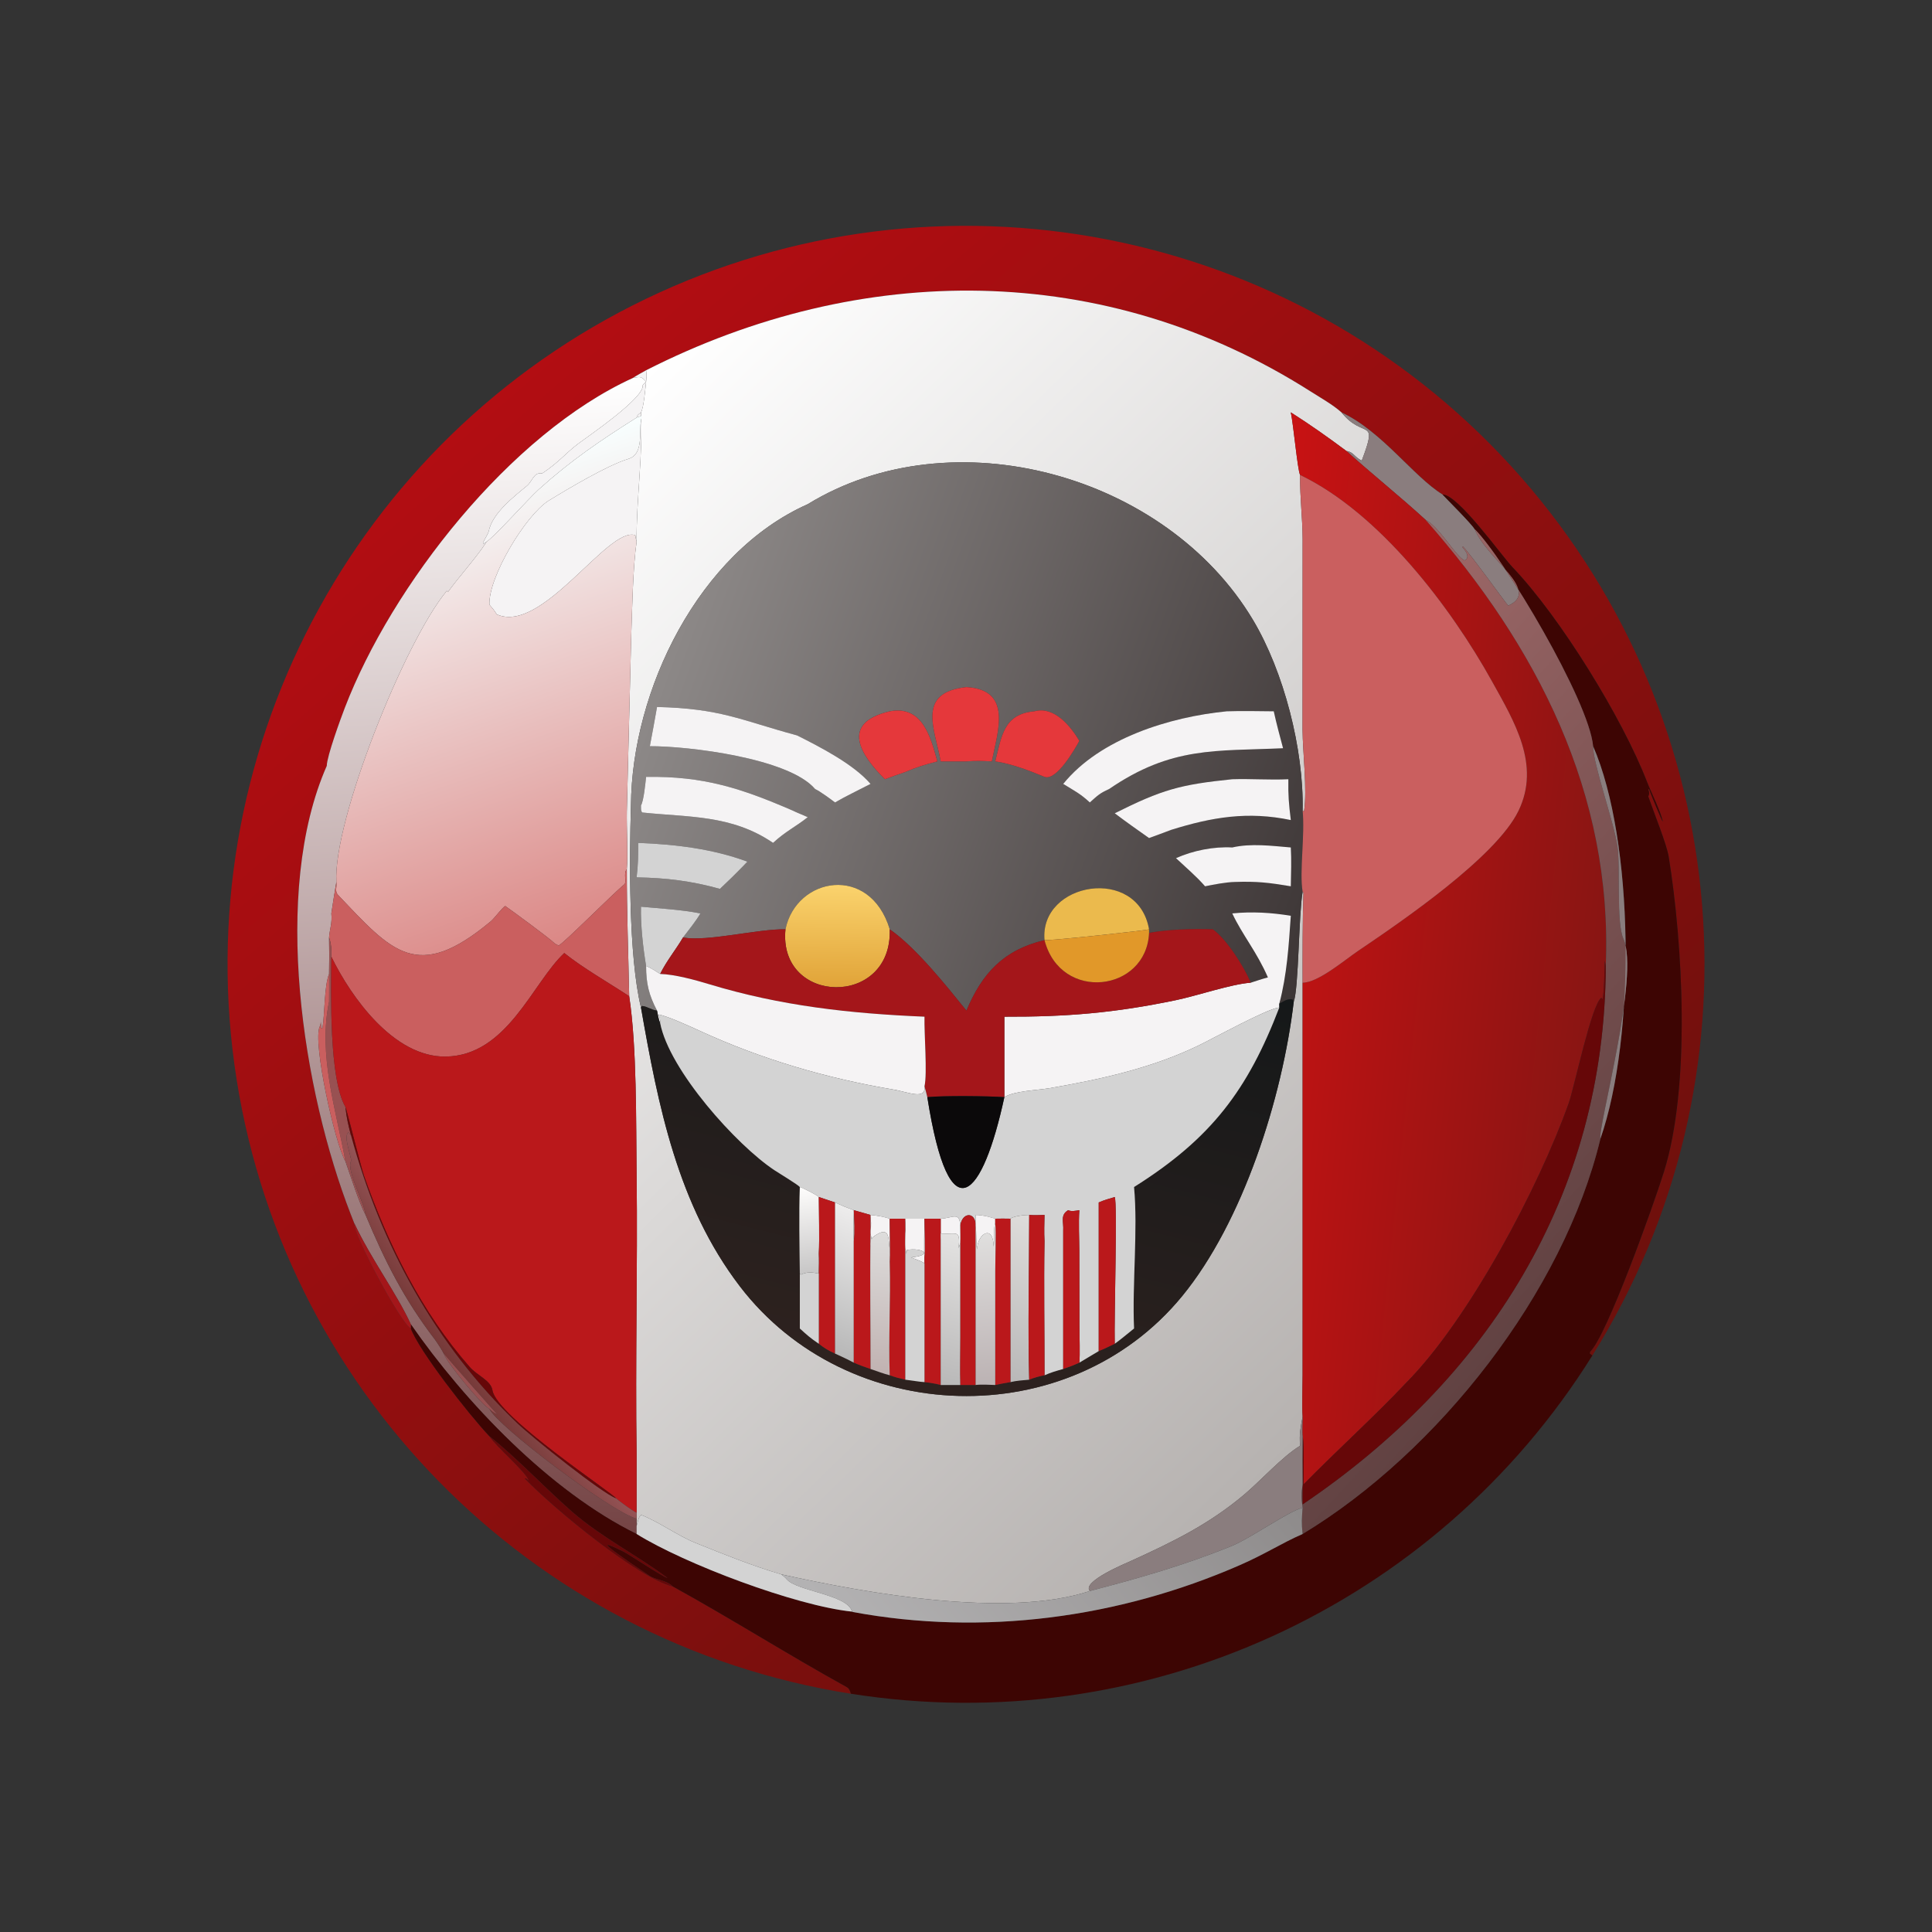 <?xml version="1.0" encoding="utf-8" ?><svg xmlns="http://www.w3.org/2000/svg" xmlns:xlink="http://www.w3.org/1999/xlink" width="1024" height="1024" viewBox="0 0 1024 1024"><rect x="0" y="0" width="1024" height="1024" fill="#333333" stroke="none"/><defs><linearGradient id="gradient_0" gradientUnits="userSpaceOnUse" x1="377.833" y1="396.321" x2="128.057" y2="107.935"><stop offset="0" stop-color="#6D100C"/><stop offset="1" stop-color="#B20D12"/></linearGradient></defs><path fill="url(#gradient_0)" transform="scale(2 2)" d="M171.223 98.126C170.279 98.661 168.575 99.561 167.746 100.158C135.161 114.972 103.792 155.199 91.362 187.621C90.277 190.452 86.63 200.41 86.596 202.96C71.842 236.486 80.31 289.228 92.922 321.718L93.885 324.168C93.442 326.749 106.008 350.414 108.874 352.063C111.02 357.916 124.187 374.802 129.704 380.625C131.374 383.27 139.65 390.306 140.108 392.366L139.379 391.763L139.071 391.811C146.966 400.017 169.26 418.274 178.304 420.425C193.961 429.055 208.784 438.482 224.365 447.078C225.102 447.484 225.252 448.141 225.512 448.862C140.203 435.403 73.804 367.614 62.114 282.045C50.424 196.476 96.208 113.361 174.781 77.513C253.353 41.666 346.135 61.562 403.1 126.475C460.065 191.388 467.744 285.967 421.996 359.219C421.798 359.055 421.534 358.874 421.322 358.719L421.382 358.242C425.723 354.231 438.101 319.707 440.965 310.549C448.088 287.775 445.962 250.164 442.231 227.046C441.704 223.776 438.289 215.326 436.836 211.125C436.755 210.891 437.342 210.626 436.829 209.253L437.01 209.066C437.181 209.793 440.435 217.637 440.657 217.737C440.141 215.059 437.553 209.968 436.497 207.236C429.942 190.289 413.464 163.533 400.82 150.306C397.86 147.21 386.379 131.022 382.291 131.05C374.528 126.26 366.283 114.324 355.495 109.277C353.201 107.228 349.872 105.36 347.257 103.696C292.761 69.037 228.163 69.178 171.223 98.126Z"/><defs><linearGradient id="gradient_1" gradientUnits="userSpaceOnUse" x1="365.757" y1="362.095" x2="139.232" y2="129.133"><stop offset="0" stop-color="#B6B2B0"/><stop offset="1" stop-color="white"/></linearGradient></defs><path fill="url(#gradient_1)" transform="scale(2 2)" d="M171.223 98.126C228.163 69.178 292.761 69.037 347.257 103.696C349.872 105.36 353.201 107.228 355.495 109.277C361.416 116.645 365.33 110.256 360.879 122.075C358.942 121.161 358.668 119.723 356.834 119.534C351.928 115.875 347.246 112.558 342.078 109.277C342.81 112.763 343.824 124.225 344.524 125.857C344.489 132.006 345.183 137.216 345.21 142.836L345.186 193.319C345.23 199.432 346.462 209.285 345.591 214.947L345.42 215.001L345.207 214.805C345.537 198.553 340.226 177.964 332.054 164.288C308.956 125.633 252.394 110.111 214.059 133.616C185.157 146.465 167.431 182.875 167.213 213.449C166.787 227.363 166.552 253.381 169.862 266.995C174.421 293.065 179.592 319.304 196.04 340.849C224.575 378.224 283.199 380.155 313.275 343.496C329.378 323.868 339.835 291.011 342.861 265.44C344.186 261.807 344.153 242.345 345.207 236.342L345.43 236.492C345.176 244.621 345.197 252.285 345.207 260.422L345.207 341.359L345.201 364.349C345.201 367.16 345.016 372.744 345.207 375.369C344.623 378.692 344.312 379.747 344.524 383.155C339.866 385.984 334.194 392.296 329.814 396.003C320.494 403.89 310.989 408.527 299.975 413.55C298.243 414.34 286.6 419.136 288.815 421.634C266.713 428.961 229.35 422.171 206.951 417.19C199.287 414.928 191.7 411.862 184.292 408.868C179.534 406.946 174.621 403.282 169.907 401.462C169.249 401.87 168.941 403.57 168.71 404.411L168.71 402.48L168.71 400.907L168.71 385.081C168.339 360.66 169.006 336.085 168.713 311.65C168.541 297.298 168.797 277.499 166.744 264.006C166.523 252.675 166.092 241.817 166.116 230.349C166.451 226.763 166.032 219.111 166.117 215.047L167.28 168.63C167.526 161.507 167.725 150.335 168.71 143.536C168.609 132.401 170.46 119.924 169.862 109.277C170.596 108.157 171.053 102.761 171.223 101.141L171.223 101.141C171.386 99.77 171.394 99.494 171.223 98.126Z"/><path fill="#F5F3F4" transform="scale(2 2)" d="M167.746 100.158C168.575 99.561 170.279 98.661 171.223 98.126C171.394 99.494 171.386 99.77 171.223 101.141C169.866 99.635 169.614 99.85 167.746 100.158Z"/><defs><linearGradient id="gradient_2" gradientUnits="userSpaceOnUse" x1="140.675" y1="407.909" x2="119.562" y2="102.957"><stop offset="0" stop-color="#754445"/><stop offset="1" stop-color="white"/></linearGradient></defs><path fill="url(#gradient_2)" transform="scale(2 2)" d="M86.596 202.96C86.63 200.41 90.277 190.452 91.362 187.621C103.792 155.199 135.161 114.972 167.746 100.158C169.614 99.85 169.866 99.635 171.223 101.141L171.223 101.141L170.324 102.086C170.826 105.437 155.773 115.667 153.232 117.586C149.747 120.219 148.182 122.474 143.66 125.466C141.438 125.047 141.103 127.544 139.659 128.737C136.219 131.58 130.425 136.039 129.52 140.802C129.346 141.716 126.583 145.529 128.977 143.536L128.73 143.924C126.238 147.749 121.673 152.785 118.741 156.84L118.389 156.592C107.238 170.021 88.25 217.478 89.14 233.73C88.649 236.49 88.239 239.293 87.81 242.065C88.074 244.669 87.358 246.252 87.205 248.447C87.279 251.732 87.259 254.819 87.205 258.106C85.914 261.186 86.062 269.062 85.458 272.427L85.075 272.545L85.133 272.606L84.994 270.701C85.002 271.232 84.962 271.555 84.729 272.051C82.792 276.181 88.776 303.144 91.538 307.747C92.836 311.419 95.173 318.816 96.888 321.975C102.016 334.271 107.144 344.411 115.285 355.019C115.756 355.632 117.311 358.05 117.593 358.711C118.447 361.197 127.797 372.517 129.704 373.375C131.8 377.853 161.439 400.344 168.71 402.48L168.71 404.411L168.71 406.523C145.703 395.231 123.122 371.514 108.874 350.955C105.115 342.747 98.359 333.704 93.885 324.168L92.922 321.718C80.31 289.228 71.842 236.486 86.596 202.96Z"/><path fill="#F5F3F4" transform="scale(2 2)" d="M128.977 143.536C126.583 145.529 129.346 141.716 129.52 140.802C130.425 136.039 136.219 131.58 139.659 128.737C141.103 127.544 141.438 125.047 143.66 125.466C148.182 122.474 149.747 120.219 153.232 117.586C155.773 115.667 170.826 105.437 170.324 102.086L171.223 101.141C171.053 102.761 170.596 108.157 169.862 109.277C169.084 109.964 168.997 109.828 168.71 110.67C159.049 116.771 151.252 122.047 142.746 129.723C140.154 132.062 130.834 142.438 128.977 143.536Z"/><path fill="#8A7D7E" transform="scale(2 2)" d="M355.495 109.277C366.283 114.324 374.528 126.26 382.291 131.05C383.89 132.733 389.913 138.715 390.821 140.234C394.024 148.284 408.555 156.545 399.707 160.5C399.359 160.305 389.727 146.819 387.695 144.824L387.539 145C388.326 145.864 389.744 147.731 388.131 148.523C385.852 147.586 381.426 139.577 377.813 137.783C370.766 131.342 363.733 125.749 356.834 119.534C358.668 119.723 358.942 121.161 360.879 122.075C365.33 110.256 361.416 116.645 355.495 109.277Z"/><defs><linearGradient id="gradient_3" gradientUnits="userSpaceOnUse" x1="425.117" y1="260.005" x2="328.094" y2="249.816"><stop offset="0" stop-color="#881513"/><stop offset="1" stop-color="#C81213"/></linearGradient></defs><path fill="url(#gradient_3)" transform="scale(2 2)" d="M342.078 109.277C347.246 112.558 351.928 115.875 356.834 119.534C363.733 125.749 370.766 131.342 377.813 137.783C407.197 171.104 427.423 210.206 425.548 255.99L425.299 254.593C425.205 256.123 425.147 263.941 424.63 264.832L424.385 264.391C421.722 266.301 417.301 287.906 415.703 292.409C407.785 314.714 389.248 349.684 372.725 366.38C364.415 375.218 354.282 384.377 345.44 393.386C345.458 390.979 345.669 382.697 345.207 380.625C345.066 379.723 345.187 376.462 345.207 375.369C345.016 372.744 345.201 367.16 345.201 364.349L345.207 341.359L345.207 260.422C349.29 260.435 356.399 254.371 359.812 252.064C371.553 244.128 396.479 227.12 402.412 214.886C408.334 202.677 401.301 191.213 395.442 180.647C384.499 160.911 365.624 135.994 344.524 125.857C343.824 124.225 342.81 112.763 342.078 109.277Z"/><path fill="#F5F3F4" transform="scale(2 2)" d="M168.71 110.67C168.997 109.828 169.084 109.964 169.862 109.277C170.46 119.924 168.609 132.401 168.71 143.536C168.525 142.971 168.459 142.426 168.355 141.837C161.136 139.38 143.679 168.247 131.643 162.806C130.941 161.676 130.586 161.255 129.704 160.248C129.413 152.859 139.34 136.516 145.334 132.722C150.838 129.335 161.084 123.266 166.522 121.61C170.951 120.262 169.049 113.804 170.08 110.498L169.932 110.236L168.71 110.67Z"/><defs><linearGradient id="gradient_4" gradientUnits="userSpaceOnUse" x1="155.284" y1="248.243" x2="114.159" y2="129.206"><stop offset="0" stop-color="#DB8785"/><stop offset="1" stop-color="#F8FFFF"/></linearGradient></defs><path fill="url(#gradient_4)" transform="scale(2 2)" d="M168.71 110.67L169.932 110.236L170.08 110.498C169.049 113.804 170.951 120.262 166.522 121.61C161.084 123.266 150.838 129.335 145.334 132.722C139.34 136.516 129.413 152.859 129.704 160.248C130.586 161.255 130.941 161.676 131.643 162.806C143.679 168.247 161.136 139.38 168.355 141.837C168.459 142.426 168.525 142.971 168.71 143.536C167.725 150.335 167.526 161.507 167.28 168.63L166.117 215.047C166.032 219.111 166.451 226.763 166.116 230.349C165.125 231.432 166.182 233.792 165.439 234.386C162.496 236.739 148.882 250.504 148.009 250.574L147.048 250.061C145.767 248.719 135.685 241.358 133.894 240.101C132.982 240.627 131.125 243.258 130.085 244.139C110.465 260.532 103.897 252.237 89.551 237.133C88.701 236.238 89.293 235.07 89.14 233.73C88.25 217.478 107.238 170.021 118.389 156.592L118.741 156.84C121.673 152.785 126.238 147.749 128.73 143.924L128.977 143.536C130.834 142.438 140.154 132.062 142.746 129.723C151.252 122.047 159.049 116.771 168.71 110.67Z"/><defs><linearGradient id="gradient_5" gradientUnits="userSpaceOnUse" x1="351.232" y1="242.211" x2="173.97" y2="177.651"><stop offset="0" stop-color="#3D3636"/><stop offset="1" stop-color="#8D8988"/></linearGradient></defs><path fill="url(#gradient_5)" transform="scale(2 2)" d="M167.213 213.449C167.431 182.875 185.157 146.465 214.059 133.616C252.394 110.111 308.956 125.633 332.054 164.288C340.226 177.964 345.537 198.553 345.207 214.805C345.854 221.45 344.32 230.919 345.207 236.342C344.153 242.345 344.186 261.807 342.861 265.44L342.596 264.91C341.332 264.499 340.135 265.383 339.03 265.982C341.066 258.282 341.532 250.598 342.078 242.691C336.916 241.844 331.772 241.535 326.562 242.065C329.223 247.745 333.114 252.319 336.008 259.029C334.498 259.411 332.954 259.943 331.466 260.422L331.376 260.206C329.603 256.044 325.09 248.926 321.421 246.268C316.104 246.105 309.73 246.274 304.51 247.211L304.51 246.268C301.523 229.243 275.436 233.74 276.806 249.146L276.806 249.146C265.993 251.715 260.266 257.906 256.121 267.825C250.837 261.296 242.734 251.109 235.789 246.268C230.524 228.901 211.025 232.38 208.159 246.268C200.67 246.169 187.473 249.607 181.003 248.447C182.509 246.479 184.389 244.166 185.623 242.065C180.496 241.055 175.071 240.778 169.862 240.281C169.742 245.095 170.417 251.225 171.223 255.99C171.229 260.708 171.96 263.674 174.119 267.825C172.533 267.621 171.661 266.772 170.165 266.591L169.862 266.995C166.552 253.381 166.787 227.363 167.213 213.449ZM211.212 194.883L210.84 194.785C196.291 190.837 190.968 187.75 174.119 187.355C173.493 190.792 172.894 194.336 172.216 197.754C182.279 197.699 209.07 200.896 216.021 209.11C217.265 209.656 220.164 211.803 221.294 212.659C224.068 211.027 227.763 209.285 230.705 207.746C226.239 202.534 217.391 197.978 211.212 194.883ZM171.223 205.879C171.035 207.555 170.599 212.231 169.862 213.449C169.899 214.358 169.751 214.679 170.175 215.317C182.263 216.618 193.85 215.846 204.872 223.373C208.143 220.336 210.823 219.139 214.059 216.564C212.933 216.017 210.952 215.271 210.076 214.805C196.494 208.934 186.513 205.633 171.223 205.879ZM256.121 182.085C242.818 183.533 247.692 192.955 249.298 201.777L256.121 201.777C258.786 201.583 260.189 201.654 262.839 201.777C264.39 193.86 268.419 182.805 256.121 182.085ZM274.097 188.504C265.953 189.219 265.431 195.131 263.749 201.777C268.028 202.384 272.782 204.215 276.806 205.879C279.956 207.017 284.769 198.683 286.039 196.333C283.687 192.403 279.352 187.048 274.097 188.504ZM235.789 188.504C222.44 191.665 228.176 200.202 234.506 206.505C236.294 205.856 238.11 205.175 239.914 204.582C242.857 203.311 245.296 202.568 248.407 201.777C246.665 195.478 244.531 186.844 235.789 188.504ZM325.105 188.504C309.989 189.992 291.506 195.69 281.762 207.746C284.76 209.603 286.231 210.269 288.815 212.659C290.852 210.84 291.399 210.237 293.913 209.11C310.499 197.728 322.231 199.108 340.023 198.288C339.157 195.023 338.282 191.804 337.559 188.504C333.493 188.471 329.146 188.363 325.105 188.504ZM326.562 206.505C312.69 207.921 307.924 209.27 295.414 215.526C298.429 217.805 301.418 219.918 304.51 222.093C306.477 221.379 308.423 220.666 310.377 219.919C321.199 216.543 330.694 214.939 342.078 217.323C341.553 213.012 341.357 210.756 341.427 206.505C336.365 206.739 331.537 206.346 326.562 206.505ZM169.123 223.373C169.133 226.736 169.115 229.127 168.71 232.514C176.593 232.652 183.144 233.442 190.789 235.563L193.969 232.514C195.288 231.179 196.809 229.71 198.066 228.344C188.834 224.931 178.926 223.744 169.123 223.373ZM326.562 224.586C321.632 224.312 316.144 225.409 311.648 227.419C314.196 229.813 317.099 232.276 319.355 234.876C321.693 234.396 324.846 233.787 327.22 233.73C333.154 233.53 336.241 233.9 342.078 234.876C342.139 231.559 342.267 227.875 342.078 224.586C336.996 224.163 331.555 223.439 326.562 224.586Z"/><path fill="#CA5F5F" transform="scale(2 2)" d="M344.524 125.857C365.624 135.994 384.499 160.911 395.442 180.647C401.301 191.213 408.334 202.677 402.412 214.886C396.479 227.12 371.553 244.128 359.812 252.064C356.399 254.371 349.29 260.435 345.207 260.422C345.197 252.285 345.176 244.621 345.43 236.492L345.207 236.342C344.32 230.919 345.854 221.45 345.207 214.805L345.42 215.001L345.591 214.947C346.462 209.285 345.23 199.432 345.186 193.319L345.21 142.836C345.183 137.216 344.489 132.006 344.524 125.857Z"/><path fill="#3D0503" transform="scale(2 2)" d="M382.291 131.05C386.379 131.022 397.86 147.21 400.82 150.306C413.464 163.533 429.942 190.289 436.497 207.236C437.553 209.968 440.141 215.059 440.657 217.737C440.435 217.637 437.181 209.793 437.01 209.066L436.829 209.253C437.342 210.626 436.755 210.891 436.836 211.125C438.289 215.326 441.704 223.776 442.231 227.046C445.962 250.164 448.088 287.775 440.965 310.549C438.101 319.707 425.723 354.231 421.382 358.242L421.322 358.719C421.534 358.874 421.798 359.055 421.996 359.219C380.41 425.806 303.058 461.097 225.512 448.862C225.252 448.141 225.102 447.484 224.365 447.078C208.784 438.482 193.961 429.055 178.304 420.425C176.534 418.671 173.689 418.729 172.02 417.542C169.628 415.841 153.447 405.292 165.241 411.198C166.958 412.058 175.915 418.088 176.888 418.166C168.719 412.072 159.346 407.371 151.611 400.629C144.736 394.638 136.54 385.947 129.704 380.625C124.187 374.802 111.02 357.916 108.874 352.063L108.874 350.955C123.122 371.514 145.703 395.231 168.71 406.523C181.414 414.449 210.884 425.555 225.796 427.098C225.874 427.133 225.952 427.169 226.03 427.204C260.535 433.595 296.431 428.804 328.471 414.817C335.422 411.782 339.521 409.012 345.207 406.523C381.155 384.772 414.322 342.531 424.119 301.808C433.602 274.629 433.044 222.678 422.196 197.754C421.105 185.644 398.539 147.855 390.821 140.234C389.913 138.715 383.89 132.733 382.291 131.05Z"/><defs><linearGradient id="gradient_6" gradientUnits="userSpaceOnUse" x1="425.244" y1="328.458" x2="315.251" y2="227.441"><stop offset="0" stop-color="#614242"/><stop offset="1" stop-color="#9A6666"/></linearGradient></defs><path fill="url(#gradient_6)" transform="scale(2 2)" d="M377.813 137.783C381.426 139.577 385.852 147.586 388.131 148.523C389.744 147.731 388.326 145.864 387.539 145L387.695 144.824C389.727 146.819 399.359 160.305 399.707 160.5C408.555 156.545 394.024 148.284 390.821 140.234C398.539 147.855 421.105 185.644 422.196 197.754C422.07 202.087 427.709 217.914 428.635 224.234C429.468 229.924 428.278 244.51 430.221 248.775C434.596 258.383 423.391 298.844 424.119 301.808C414.322 342.531 381.155 384.772 345.207 406.523C344.888 403.65 344.99 402.405 345.207 399.537C344.834 397.074 344.806 395.838 345.207 393.386L345.207 398.679C394.116 365.606 425.329 316.971 425.548 255.99C427.423 210.206 407.197 171.104 377.813 137.783Z"/><path fill="#E5383B" transform="scale(2 2)" d="M249.298 201.777C247.692 192.955 242.818 183.533 256.121 182.085C268.419 182.805 264.39 193.86 262.839 201.777C260.189 201.654 258.786 201.583 256.121 201.777L249.298 201.777Z"/><path fill="#F5F3F4" transform="scale(2 2)" d="M174.119 187.355C190.968 187.75 196.291 190.837 210.84 194.785L211.212 194.883C217.391 197.978 226.239 202.534 230.705 207.746C227.763 209.285 224.068 211.027 221.294 212.659C220.164 211.803 217.265 209.656 216.021 209.11C209.07 200.896 182.279 197.699 172.216 197.754C172.894 194.336 173.493 190.792 174.119 187.355Z"/><path fill="#E5383B" transform="scale(2 2)" d="M263.749 201.777C265.431 195.131 265.953 189.219 274.097 188.504C279.352 187.048 283.687 192.403 286.039 196.333C284.769 198.683 279.956 207.017 276.806 205.879C272.782 204.215 268.028 202.384 263.749 201.777Z"/><path fill="#E5383B" transform="scale(2 2)" d="M234.506 206.505C228.176 200.202 222.44 191.665 235.789 188.504C244.531 186.844 246.665 195.478 248.407 201.777C245.296 202.568 242.857 203.311 239.914 204.582C238.11 205.175 236.294 205.856 234.506 206.505Z"/><path fill="#F5F3F4" transform="scale(2 2)" d="M281.762 207.746C291.506 195.69 309.989 189.992 325.105 188.504C329.146 188.363 333.493 188.471 337.559 188.504C338.282 191.804 339.157 195.023 340.023 198.288C322.231 199.108 310.499 197.728 293.913 209.11C291.399 210.237 290.852 210.84 288.815 212.659C286.231 210.269 284.76 209.603 281.762 207.746Z"/><path fill="#8A7D7E" transform="scale(2 2)" d="M424.119 301.808C423.391 298.844 434.596 258.383 430.221 248.775C428.278 244.51 429.468 229.924 428.635 224.234C427.709 217.914 422.07 202.087 422.196 197.754C433.044 222.678 433.602 274.629 424.119 301.808Z"/><path fill="#F5F3F4" transform="scale(2 2)" d="M169.862 213.449C170.599 212.231 171.035 207.555 171.223 205.879C186.513 205.633 196.494 208.934 210.076 214.805C210.952 215.271 212.933 216.017 214.059 216.564C210.823 219.139 208.143 220.336 204.872 223.373C193.85 215.846 182.263 216.618 170.175 215.317C169.751 214.679 169.899 214.358 169.862 213.449Z"/><path fill="#F5F3F4" transform="scale(2 2)" d="M295.414 215.526C307.924 209.27 312.69 207.921 326.562 206.505C331.537 206.346 336.365 206.739 341.427 206.505C341.357 210.756 341.553 213.012 342.078 217.323C330.694 214.939 321.199 216.543 310.377 219.919C308.423 220.666 306.477 221.379 304.51 222.093C301.418 219.918 298.429 217.805 295.414 215.526Z"/><path fill="#D3D3D3" transform="scale(2 2)" d="M168.71 232.514C169.115 229.127 169.133 226.736 169.123 223.373C178.926 223.744 188.834 224.931 198.066 228.344C196.809 229.71 195.288 231.179 193.969 232.514L190.789 235.563C183.144 233.442 176.593 232.652 168.71 232.514Z"/><path fill="#F5F3F4" transform="scale(2 2)" d="M311.648 227.419C316.144 225.409 321.632 224.312 326.562 224.586C331.555 223.439 336.996 224.163 342.078 224.586C342.267 227.875 342.139 231.559 342.078 234.876C336.241 233.9 333.154 233.53 327.22 233.73C324.846 233.787 321.693 234.396 319.355 234.876C317.099 232.276 314.196 229.813 311.648 227.419Z"/><path fill="#CA5F5F" transform="scale(2 2)" d="M147.048 250.061L148.009 250.574C148.882 250.504 162.496 236.739 165.439 234.386C166.182 233.792 165.125 231.432 166.116 230.349C166.092 241.817 166.523 252.675 166.744 264.006C161.596 260.614 154.163 256.329 149.54 252.561C141.112 260.427 134.453 279.822 118.05 280.002C104.367 280.153 93.046 264.299 87.81 253.529C87.872 251.843 87.79 250.045 87.205 248.447C87.358 246.252 88.074 244.669 87.81 242.065C88.239 239.293 88.649 236.49 89.14 233.73C89.293 235.07 88.701 236.238 89.551 237.133C103.897 252.237 110.465 260.532 130.085 244.139C131.125 243.258 132.982 240.627 133.894 240.101C135.685 241.358 145.767 248.719 147.048 250.061Z"/><defs><linearGradient id="gradient_7" gradientUnits="userSpaceOnUse" x1="221.554" y1="261.254" x2="221.936" y2="234.966"><stop offset="0" stop-color="#E1A439"/><stop offset="1" stop-color="#FAD26C"/></linearGradient></defs><path fill="url(#gradient_7)" transform="scale(2 2)" d="M208.159 246.268C211.025 232.38 230.524 228.901 235.789 246.268C236.516 267.103 206.147 266.399 208.159 246.268Z"/><path fill="#EBBA4D" transform="scale(2 2)" d="M276.806 249.146C275.436 233.74 301.523 229.243 304.51 246.268C304.215 246.543 278.849 249.28 276.806 249.146Z"/><path fill="#D3D3D3" transform="scale(2 2)" d="M181.003 248.447C178.984 251.864 176.717 254.525 174.942 258.106C173.622 257.26 172.671 256.603 171.223 255.99C170.417 251.225 169.742 245.095 169.862 240.281C175.071 240.778 180.496 241.055 185.623 242.065C184.389 244.166 182.509 246.479 181.003 248.447Z"/><path fill="#F5F3F4" transform="scale(2 2)" d="M266.169 269.433C282.655 269.493 295.347 268.445 311.569 265.067C317.409 263.851 326.272 260.79 331.466 260.422C332.954 259.943 334.498 259.411 336.008 259.029C333.114 252.319 329.223 247.745 326.562 242.065C331.772 241.535 336.916 241.844 342.078 242.691C341.532 250.598 341.066 258.282 339.03 265.982L339.03 266.995C335.94 267.232 321.746 275.08 317.502 277.125C305.114 283.093 291.657 286.044 278.186 288.37C274.816 288.952 268.865 289.076 266.169 290.752L266.169 269.433Z"/><path fill="#A4161A" transform="scale(2 2)" d="M181.003 248.447C187.473 249.607 200.67 246.169 208.159 246.268C206.147 266.399 236.516 267.103 235.789 246.268C242.734 251.109 250.837 261.296 256.121 267.825C260.266 257.906 265.993 251.715 276.806 249.146C281.092 265.687 303.843 262.891 304.51 247.211C309.73 246.274 316.104 246.105 321.421 246.268C325.09 248.926 329.603 256.044 331.376 260.206L331.466 260.422C326.272 260.79 317.409 263.851 311.569 265.067C295.347 268.445 282.655 269.493 266.169 269.433L266.169 290.752L266.169 290.752C261.416 290.446 250.401 290.326 245.749 290.752C245.541 289.805 245.254 288.817 245.001 287.875C245.781 284.476 244.891 273.937 245.001 269.433C225.279 268.606 206.924 266.582 187.988 260.841C184.164 259.681 178.831 258.22 174.942 258.106C176.717 254.525 178.984 251.864 181.003 248.447Z"/><path fill="#E19829" transform="scale(2 2)" d="M304.51 246.268L304.51 247.211C303.843 262.891 281.092 265.687 276.806 249.146L276.806 249.146C278.849 249.28 304.215 246.543 304.51 246.268Z"/><path fill="#985152" transform="scale(2 2)" d="M87.205 248.447C87.79 250.045 87.872 251.843 87.81 253.529C87.746 263.32 87.163 285.784 91.538 293.354C91.85 296.306 92.279 298.001 93.007 300.875L92.32 300.089C90.857 301.257 93.316 306.795 93.007 307.747C91.738 310.184 96.605 318.796 96.888 321.975C95.173 318.816 92.836 311.419 91.538 307.747C89.024 293.966 84.26 279.602 87.205 265.44C87.228 262.978 87.236 260.57 87.205 258.106C87.259 254.819 87.279 251.732 87.205 248.447Z"/><path fill="#BA181B" transform="scale(2 2)" d="M149.54 252.561C154.163 256.329 161.596 260.614 166.744 264.006C168.797 277.499 168.541 297.298 168.713 311.65C169.006 336.085 168.339 360.66 168.71 385.081L168.71 400.907C167.248 400.136 164.599 398.161 163.279 397.097C162.952 396.073 131.638 375.476 130.503 368.438C130.08 365.816 126.538 364.606 124.473 362.264C111.686 347.759 102.823 329.67 96.46 311.572C95.612 309.161 91.814 293.751 91.538 293.354C87.163 285.784 87.746 263.32 87.81 253.529C93.046 264.299 104.367 280.153 118.05 280.002C134.453 279.822 141.112 260.427 149.54 252.561Z"/><path fill="#660708" transform="scale(2 2)" d="M345.44 393.386C354.282 384.377 364.415 375.218 372.725 366.38C389.248 349.684 407.785 314.714 415.703 292.409C417.301 287.906 421.722 266.301 424.385 264.391L424.63 264.832C425.147 263.941 425.205 256.123 425.299 254.593L425.548 255.99C425.329 316.971 394.116 365.606 345.207 398.679L345.207 393.386C345.192 389.139 345.155 384.87 345.207 380.625C345.669 382.697 345.458 390.979 345.44 393.386Z"/><path fill="#F5F3F4" transform="scale(2 2)" d="M171.223 255.99C172.671 256.603 173.622 257.26 174.942 258.106C178.831 258.22 184.164 259.681 187.988 260.841C206.924 266.582 225.279 268.606 245.001 269.433C244.891 273.937 245.781 284.476 245.001 287.875C245.43 291.608 240.623 289.391 236.809 288.749C219.014 285.752 201.82 280.716 185.42 273.174C182.861 271.997 176.967 269.305 174.54 268.846C174.883 269.81 174.997 270.068 174.942 271.081C174.545 270.263 174.31 268.767 174.119 267.825C171.96 263.674 171.229 260.708 171.223 255.99Z"/><path fill="#CA5F5F" transform="scale(2 2)" d="M91.538 307.747C88.776 303.144 82.792 276.181 84.729 272.051C84.962 271.555 85.002 271.232 84.994 270.701L85.133 272.606L85.075 272.545L85.458 272.427C86.062 269.062 85.914 261.186 87.205 258.106C87.236 260.57 87.228 262.978 87.205 265.44C84.26 279.602 89.024 293.966 91.538 307.747Z"/><defs><linearGradient id="gradient_8" gradientUnits="userSpaceOnUse" x1="262.214" y1="244.902" x2="231.774" y2="365.745"><stop offset="0" stop-color="#151819"/><stop offset="1" stop-color="#2E221F"/></linearGradient></defs><path fill="url(#gradient_8)" transform="scale(2 2)" d="M339.03 265.982C340.135 265.383 341.332 264.499 342.596 264.91L342.861 265.44C339.835 291.011 329.378 323.868 313.275 343.496C283.199 380.155 224.575 378.224 196.04 340.849C179.592 319.304 174.421 293.065 169.862 266.995L170.165 266.591C171.661 266.772 172.533 267.621 174.119 267.825C174.31 268.767 174.545 270.263 174.942 271.081C177.312 283.573 195.196 303.479 205.224 310.11C206.346 310.851 211.617 314.047 211.963 314.574C211.711 321.485 211.888 330.581 211.963 337.53L211.963 352.063C213.91 353.84 214.69 354.535 216.803 355.984L216.995 356.114C218.439 357.264 219.589 357.949 221.294 358.711C222.958 359.482 224.661 360.241 226.267 361.119C227.838 361.812 229.077 362.244 230.705 362.797C232.272 363.334 234.222 364.062 235.789 364.46C237.383 365.035 238.259 365.256 239.914 365.632C241.105 365.764 244.099 366.264 245.001 366.273C246.261 366.412 248.063 366.696 249.298 367.037L254.476 367.037L258.551 367.037C260.034 366.84 262.195 366.981 263.749 367.037C265.11 366.739 266.396 366.512 267.766 366.273C269.355 365.886 271.114 365.784 272.751 365.632C274.049 365.09 275.43 364.725 276.806 364.46C278.674 363.656 279.782 363.343 281.762 362.797C283.313 362.248 284.548 361.822 286.039 361.119L291.172 358.053C292.623 357.49 294.012 356.79 295.414 356.114C296.752 355.19 299.173 353.143 300.535 352.063C300.017 340.187 301.591 325.993 300.535 314.574C321.084 301.657 330.696 288.754 339.03 266.995L339.03 265.982Z"/><path fill="#D3D3D3" transform="scale(2 2)" d="M266.169 290.752C268.865 289.076 274.816 288.952 278.186 288.37C291.657 286.044 305.114 283.093 317.502 277.125C321.746 275.08 335.94 267.232 339.03 266.995C330.696 288.754 321.084 301.657 300.535 314.574C301.591 325.993 300.017 340.187 300.535 352.063C299.173 353.143 296.752 355.19 295.414 356.114C295.239 349.126 296.162 318.609 295.414 317.226C294.013 317.652 292.491 318.055 291.172 318.663L291.172 358.053L286.039 361.119C286.24 359.16 286.064 353.86 286.062 351.632L286.031 331.438C286.017 327.937 285.797 324.158 286.039 320.713C285.048 320.865 283.938 321.125 283.062 320.713C280.912 322.019 281.912 323.757 281.762 326.119L281.762 362.797C279.782 363.343 278.674 363.656 276.806 364.46C276.823 352.741 276.608 340.588 276.806 328.909C276.679 326.559 276.754 324.322 276.806 321.975C275.38 322.022 274.185 322.077 272.751 321.975C271.663 321.946 268.585 322.261 267.766 322.967C266.479 322.916 265.048 322.957 263.749 322.967C261.92 322.404 260.497 322.024 258.551 321.975L258.551 324.861L258.551 324.861C258.635 321.089 254.972 321.103 254.476 324.861C254.326 320.942 252.44 322.84 249.298 322.967L249.298 326.119L249.298 326.119L249.298 322.967L245.001 322.967C245.01 325.008 245.252 331.771 245.001 333.259C244.795 331.512 244.986 325.008 245.001 322.967L239.914 322.967C240.001 324.354 240.124 325.503 239.914 326.89C239.904 325.594 239.873 324.26 239.914 322.967L235.789 322.967C235.799 324.74 235.989 333.417 235.789 334.777C235.64 333.666 235.754 332.007 235.789 330.847C235.704 328.061 235.709 325.751 235.789 322.967C234.08 322.409 232.48 322.156 230.705 321.975C230.8 323.476 230.947 324.629 230.705 326.119C230.686 324.729 230.655 323.366 230.705 321.975L226.267 320.713C226.378 323.092 226.591 326.623 226.267 328.909C226.048 326.765 226.227 322.979 226.267 320.713C224.396 320.034 223.101 319.499 221.294 318.663C219.867 318.165 218.431 317.698 216.995 317.226C216.435 316.644 212.831 314.816 211.963 314.574C211.617 314.047 206.346 310.851 205.224 310.11C195.196 303.479 177.312 283.573 174.942 271.081C174.997 270.068 174.883 269.81 174.54 268.846C176.967 269.305 182.861 271.997 185.42 273.174C201.82 280.716 219.014 285.752 236.809 288.749C240.623 289.391 245.43 291.608 245.001 287.875C245.254 288.817 245.541 289.805 245.749 290.752C251.628 328.093 260.449 317.185 266.169 290.752L266.169 290.752Z"/><path fill="#0B090A" transform="scale(2 2)" d="M245.749 290.752C250.401 290.326 261.416 290.446 266.169 290.752C260.449 317.185 251.628 328.093 245.749 290.752Z"/><path fill="#660708" transform="scale(2 2)" d="M91.538 293.354C91.814 293.751 95.612 309.161 96.46 311.572C102.823 329.67 111.686 347.759 124.473 362.264C126.538 364.606 130.08 365.816 130.503 368.438C131.638 375.476 162.952 396.073 163.279 397.097C159.637 395.84 141.252 381.167 137.09 377.195C115.339 356.436 100.832 329.756 93.007 300.875C92.279 298.001 91.85 296.306 91.538 293.354Z"/><defs><linearGradient id="gradient_9" gradientUnits="userSpaceOnUse" x1="118.125" y1="358.882" x2="130.274" y2="349.56"><stop offset="0" stop-color="#763938"/><stop offset="1" stop-color="#975658"/></linearGradient></defs><path fill="url(#gradient_9)" transform="scale(2 2)" d="M93.007 307.747C93.316 306.795 90.857 301.257 92.32 300.089L93.007 300.875C100.832 329.756 115.339 356.436 137.09 377.195C141.252 381.167 159.637 395.84 163.279 397.097C164.599 398.161 167.248 400.136 168.71 400.907L168.71 402.48C161.439 400.344 131.8 377.853 129.704 373.375C130.519 374.086 130.764 374.398 131.749 374.767C131.817 374.976 118.808 360.184 117.593 358.711C117.311 358.05 115.756 355.632 115.285 355.019C107.144 344.411 102.016 334.271 96.888 321.975C96.605 318.796 91.738 310.184 93.007 307.747Z"/><defs><linearGradient id="gradient_10" gradientUnits="userSpaceOnUse" x1="215.532" y1="337.365" x2="212.9" y2="314.924"><stop offset="0" stop-color="#C7C6C6"/><stop offset="1" stop-color="#FDFCFB"/></linearGradient></defs><path fill="url(#gradient_10)" transform="scale(2 2)" d="M211.963 314.574C212.831 314.816 216.435 316.644 216.995 317.226C216.998 321.171 217.212 328.395 216.995 332.121C216.796 333.842 216.929 335.78 216.995 337.53C215.37 337.16 213.851 336.995 212.277 337.781L211.963 337.53C211.888 330.581 211.711 321.485 211.963 314.574Z"/><path fill="#BA181B" transform="scale(2 2)" d="M295.414 317.226C296.162 318.609 295.239 349.126 295.414 356.114C294.012 356.79 292.623 357.49 291.172 358.053L291.172 318.663C292.491 318.055 294.013 317.652 295.414 317.226Z"/><path fill="#BA181B" transform="scale(2 2)" d="M216.995 317.226C218.431 317.698 219.867 318.165 221.294 318.663L221.294 358.711C219.589 357.949 218.439 357.264 216.995 356.114L216.995 332.121C217.212 328.395 216.998 321.171 216.995 317.226Z"/><defs><linearGradient id="gradient_11" gradientUnits="userSpaceOnUse" x1="217.159" y1="356.9" x2="230.491" y2="322.714"><stop offset="0" stop-color="#B8B8B8"/><stop offset="1" stop-color="#EDECEC"/></linearGradient></defs><path fill="url(#gradient_11)" transform="scale(2 2)" d="M221.294 318.663C223.101 319.499 224.396 320.034 226.267 320.713C226.227 322.979 226.048 326.765 226.267 328.909L226.267 361.119C224.661 360.241 222.958 359.482 221.294 358.711L221.294 318.663Z"/><path fill="#BA181B" transform="scale(2 2)" d="M281.762 326.119C281.912 323.757 280.912 322.019 283.062 320.713C283.938 321.125 285.048 320.865 286.039 320.713C285.797 324.158 286.017 327.937 286.031 331.438L286.062 351.632C286.064 353.86 286.24 359.16 286.039 361.119C284.548 361.822 283.313 362.248 281.762 362.797L281.762 326.119Z"/><path fill="#BA181B" transform="scale(2 2)" d="M230.705 321.975C230.655 323.366 230.686 324.729 230.705 326.119L230.705 326.89C230.522 338.688 230.709 350.96 230.705 362.797C229.077 362.244 227.838 361.812 226.267 361.119L226.267 328.909C226.591 326.623 226.378 323.092 226.267 320.713L230.705 321.975Z"/><path fill="#F5F3F4" transform="scale(2 2)" d="M230.705 326.119C230.947 324.629 230.8 323.476 230.705 321.975C232.48 322.156 234.08 322.409 235.789 322.967C235.709 325.751 235.704 328.061 235.789 330.847C235.283 328.99 236.253 324.065 231.164 327.985C230.009 330.328 231.914 332.755 230.705 326.89L230.705 326.119Z"/><defs><linearGradient id="gradient_12" gradientUnits="userSpaceOnUse" x1="262.059" y1="362.622" x2="278.139" y2="324.75"><stop offset="0" stop-color="#BAB9B9"/><stop offset="1" stop-color="#DEDCDA"/></linearGradient></defs><path fill="url(#gradient_12)" transform="scale(2 2)" d="M267.766 322.967C268.585 322.261 271.663 321.946 272.751 321.975C272.746 335.954 272.358 351.814 272.751 365.632C271.114 365.784 269.355 365.886 267.766 366.273L267.766 322.967Z"/><path fill="#BA181B" transform="scale(2 2)" d="M272.751 321.975C274.185 322.077 275.38 322.022 276.806 321.975C276.754 324.322 276.679 326.559 276.806 328.909C276.608 340.588 276.823 352.741 276.806 364.46C275.43 364.725 274.049 365.09 272.751 365.632C272.358 351.814 272.746 335.954 272.751 321.975Z"/><path fill="#BA181B" transform="scale(2 2)" d="M254.476 324.861C254.972 321.103 258.635 321.089 258.551 324.861L258.551 367.037L254.476 367.037C254.335 363.23 254.473 358.33 254.473 354.416L254.476 329.407C254.538 328.001 254.487 326.29 254.476 324.861Z"/><path fill="#F5F3F4" transform="scale(2 2)" d="M258.551 321.975C260.497 322.024 261.92 322.404 263.749 322.967L263.749 324.168C263.264 325.284 263.542 328.937 263.336 330.371C263.196 324.302 259.043 326.939 258.932 331.08C258.618 329.809 258.804 326.441 258.551 324.861L258.551 321.975Z"/><path fill="#F5F3F4" transform="scale(2 2)" d="M249.298 322.967C252.44 322.84 254.326 320.942 254.476 324.861C254.487 326.29 254.538 328.001 254.476 329.407L254.066 330.786C254.458 325.746 253.74 327.148 249.546 326.906L249.298 326.89L249.637 330.96C249.565 329.254 249.482 327.815 249.298 326.119L249.298 322.967Z"/><path fill="#BA181B" transform="scale(2 2)" d="M263.749 322.967C265.048 322.957 266.479 322.916 267.766 322.967L267.766 366.273C266.396 366.512 265.11 366.739 263.749 367.037L263.753 336.795C263.756 334.32 263.982 326.092 263.749 324.168L263.749 322.967Z"/><path fill="#BA181B" transform="scale(2 2)" d="M239.914 322.967C239.873 324.26 239.904 325.594 239.914 326.89C239.894 328.198 239.848 329.544 239.914 330.847L239.914 365.632C238.259 365.256 237.383 365.035 235.789 364.46C235.431 354.941 236.057 344.45 235.789 334.777C235.989 333.417 235.799 324.74 235.789 322.967L239.914 322.967Z"/><path fill="#F5F3F4" transform="scale(2 2)" d="M239.914 326.89C240.124 325.503 240.001 324.354 239.914 322.967L245.001 322.967C244.986 325.008 244.795 331.512 245.001 333.259L245.001 334.777C243.9 334.079 242.672 333.775 241.447 333.225C247.628 332.613 244.374 330.549 240.333 331.257C239.931 332.944 240.826 334.701 239.914 330.847C239.848 329.544 239.894 328.198 239.914 326.89Z"/><path fill="#BA181B" transform="scale(2 2)" d="M249.298 322.967L249.298 326.119L249.298 367.037C248.063 366.696 246.261 366.412 245.001 366.273L245.001 334.777L245.001 333.259C245.252 331.771 245.01 325.008 245.001 322.967L249.298 322.967Z"/><defs><linearGradient id="gradient_13" gradientUnits="userSpaceOnUse" x1="262.647" y1="366.175" x2="259.36" y2="326.908"><stop offset="0" stop-color="#BCB3B4"/><stop offset="1" stop-color="#E0DFDE"/></linearGradient></defs><path fill="url(#gradient_13)" transform="scale(2 2)" d="M258.551 324.861C258.804 326.441 258.618 329.809 258.932 331.08C259.043 326.939 263.196 324.302 263.336 330.371C263.542 328.937 263.264 325.284 263.749 324.168C263.982 326.092 263.756 334.32 263.753 336.795L263.749 367.037C262.195 366.981 260.034 366.84 258.551 367.037L258.551 324.861L258.551 324.861Z"/><path fill="#A4161A" transform="scale(2 2)" d="M108.874 352.063C106.008 350.414 93.442 326.749 93.885 324.168C98.359 333.704 105.115 342.747 108.874 350.955L108.874 352.063Z"/><defs><linearGradient id="gradient_14" gradientUnits="userSpaceOnUse" x1="246.86" y1="365.491" x2="256.776" y2="327.742"><stop offset="0" stop-color="#BAB9B9"/><stop offset="1" stop-color="#E4E3E2"/></linearGradient></defs><path fill="url(#gradient_14)" transform="scale(2 2)" d="M249.298 326.119L249.298 326.119C249.482 327.815 249.565 329.254 249.637 330.96L249.298 326.89L249.546 326.906C253.74 327.148 254.458 325.746 254.066 330.786L254.476 329.407L254.473 354.416C254.473 358.33 254.335 363.23 254.476 367.037L249.298 367.037L249.298 326.119Z"/><defs><linearGradient id="gradient_15" gradientUnits="userSpaceOnUse" x1="231.214" y1="363.166" x2="234.942" y2="326.545"><stop offset="0" stop-color="#C1B3B2"/><stop offset="1" stop-color="#DEDDDC"/></linearGradient></defs><path fill="url(#gradient_15)" transform="scale(2 2)" d="M230.705 326.89C231.914 332.755 230.009 330.328 231.164 327.985C236.253 324.065 235.283 328.99 235.789 330.847C235.754 332.007 235.64 333.666 235.789 334.777C236.057 344.45 235.431 354.941 235.789 364.46C234.222 364.062 232.272 363.334 230.705 362.797C230.709 350.96 230.522 338.688 230.705 326.89Z"/><path fill="#D3D3D3" transform="scale(2 2)" d="M239.914 330.847C240.826 334.701 239.931 332.944 240.333 331.257C244.374 330.549 247.628 332.613 241.447 333.225C242.672 333.775 243.9 334.079 245.001 334.777L245.001 366.273C244.099 366.264 241.105 365.764 239.914 365.632L239.914 330.847Z"/><path fill="#D3D3D3" transform="scale(2 2)" d="M216.995 337.53C216.929 335.78 216.796 333.842 216.995 332.121L216.995 356.114L216.803 355.984C214.69 354.535 213.91 353.84 211.963 352.063L211.963 337.53L212.277 337.781C213.851 336.995 215.37 337.16 216.995 337.53Z"/><path fill="#985152" transform="scale(2 2)" d="M117.593 358.711C118.808 360.184 131.817 374.976 131.749 374.767C130.764 374.398 130.519 374.086 129.704 373.375C127.797 372.517 118.447 361.197 117.593 358.711Z"/><path fill="#8A7D7E" transform="scale(2 2)" d="M344.524 383.155C344.312 379.747 344.623 378.692 345.207 375.369C345.187 376.462 345.066 379.723 345.207 380.625C345.155 384.87 345.192 389.139 345.207 393.386C344.806 395.838 344.834 397.074 345.207 399.537C341.139 400.704 331.42 407.663 326.386 409.713C314.005 414.755 301.679 418.298 288.815 421.634C286.6 419.136 298.243 414.34 299.975 413.55C310.989 408.527 320.494 403.89 329.814 396.003C334.194 392.296 339.866 385.984 344.524 383.155Z"/><path fill="#660708" transform="scale(2 2)" d="M129.704 380.625C136.54 385.947 144.736 394.638 151.611 400.629C159.346 407.371 168.719 412.072 176.888 418.166C175.915 418.088 166.958 412.058 165.241 411.198C153.447 405.292 169.628 415.841 172.02 417.542C173.689 418.729 176.534 418.671 178.304 420.425C169.26 418.274 146.966 400.017 139.071 391.811L139.379 391.763L140.108 392.366C139.65 390.306 131.374 383.27 129.704 380.625Z"/><defs><linearGradient id="gradient_16" gradientUnits="userSpaceOnUse" x1="321.556" y1="373.327" x2="233.68" y2="448.095"><stop offset="0" stop-color="#8E8B8B"/><stop offset="1" stop-color="#B4B3B4"/></linearGradient></defs><path fill="url(#gradient_16)" transform="scale(2 2)" d="M288.815 421.634C301.679 418.298 314.005 414.755 326.386 409.713C331.42 407.663 341.139 400.704 345.207 399.537C344.99 402.405 344.888 403.65 345.207 406.523C339.521 409.012 335.422 411.782 328.471 414.817C296.431 428.804 260.535 433.595 226.03 427.204C225.952 427.169 225.874 427.133 225.796 427.098C224.73 422.594 211.139 421.675 208.481 418.523C208.034 417.993 207.523 417.575 206.951 417.19C229.35 422.171 266.713 428.961 288.815 421.634Z"/><path fill="#D3D3D3" transform="scale(2 2)" d="M168.71 404.411C168.941 403.57 169.249 401.87 169.907 401.462C174.621 403.282 179.534 406.946 184.292 408.868C191.7 411.862 199.287 414.928 206.951 417.19C207.523 417.575 208.034 417.993 208.481 418.523C211.139 421.675 224.73 422.594 225.796 427.098C210.884 425.555 181.414 414.449 168.71 406.523L168.71 404.411Z"/></svg>
